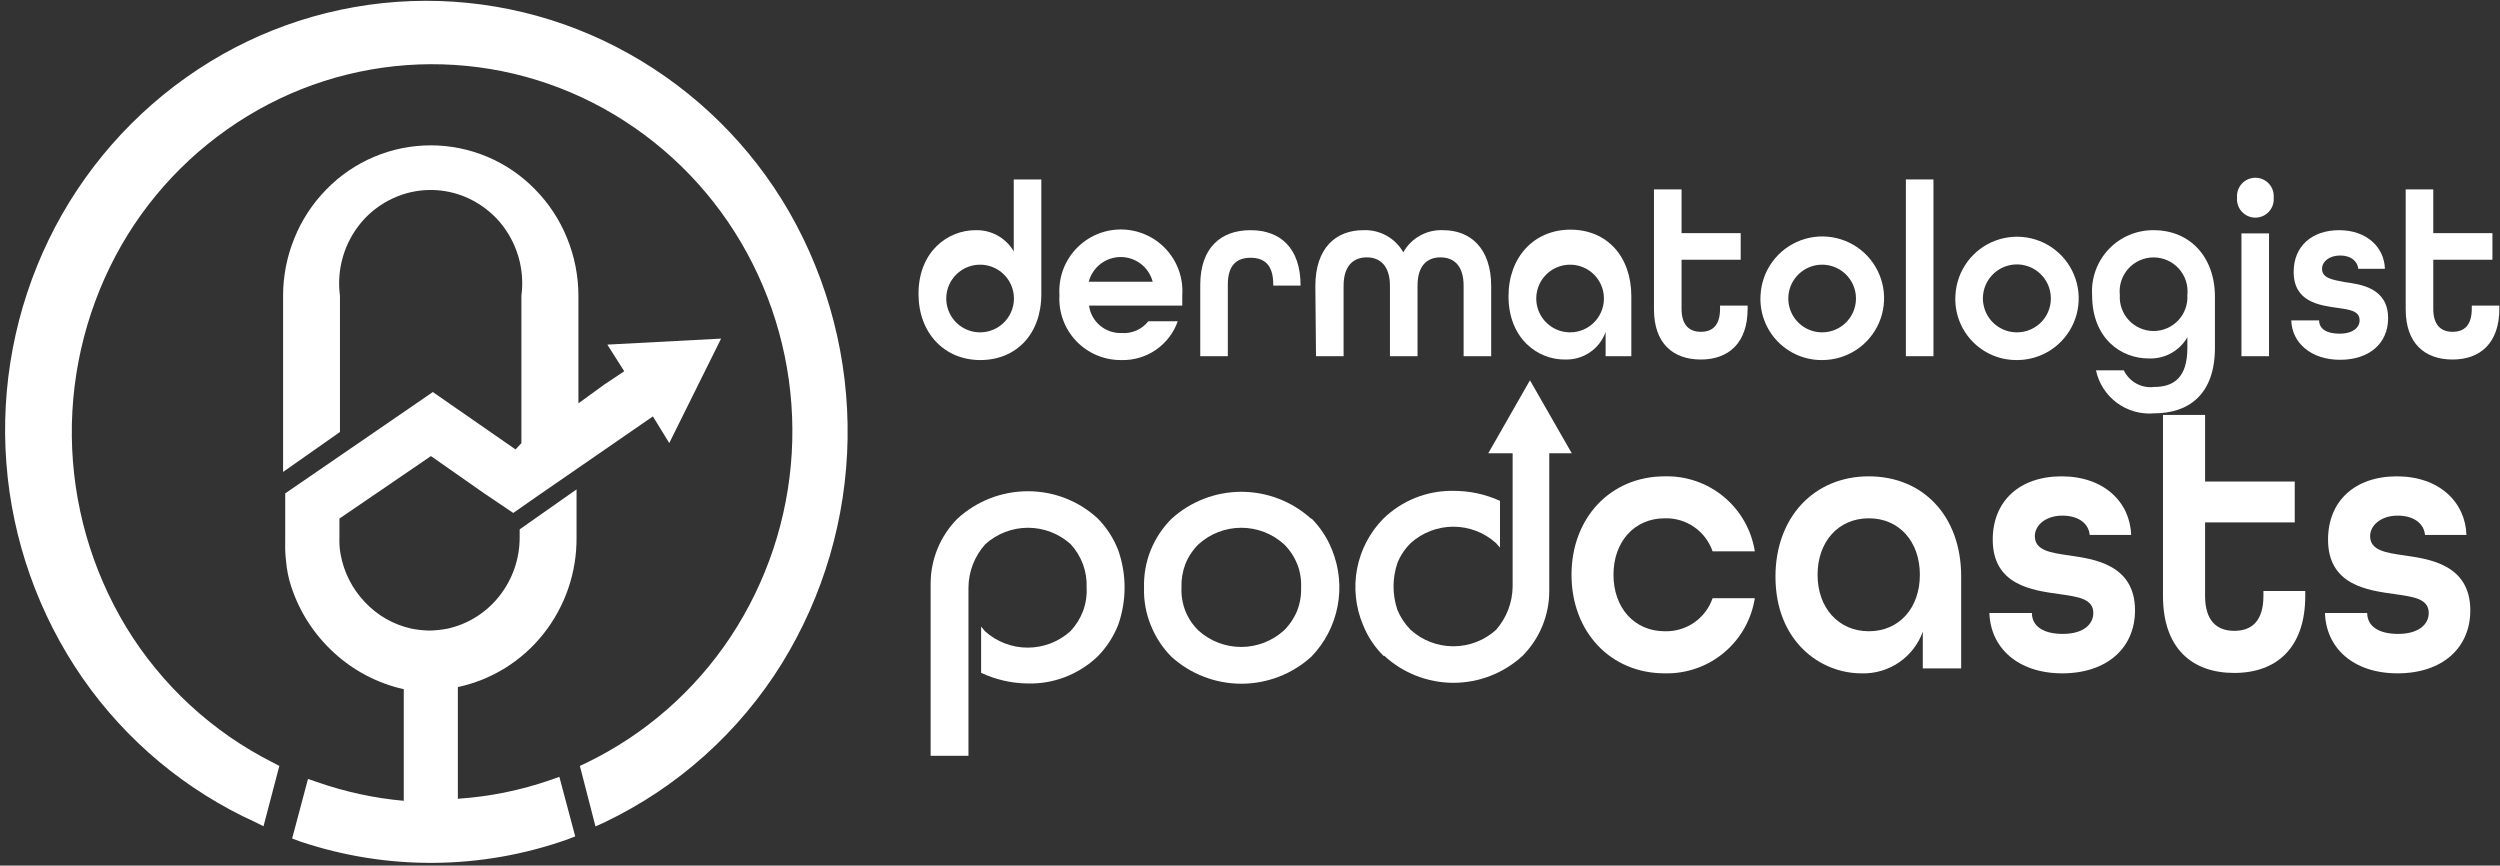 <svg width="465" height="161" viewBox="0 0 465 161" fill="none" xmlns="http://www.w3.org/2000/svg">
<rect x="0" y="0" width="465" height="161" fill="#333333" stroke="none"/>
<g clip-path="url(#clip0_939_820)">
<path fill-rule="evenodd" clip-rule="evenodd" d="M109.072 141.89C119.96 136.619 129.229 128.515 135.906 118.428C142.628 108.246 146.546 96.471 147.263 84.292C147.981 72.112 145.474 59.959 139.994 49.058C134.556 38.219 126.307 29.038 116.108 22.475C106.01 15.957 94.321 12.325 82.307 11.971C70.293 11.618 58.41 14.556 47.945 20.468C37.398 26.42 28.644 35.096 22.598 45.59C16.401 56.428 13.212 68.724 13.36 81.207C13.508 93.69 16.988 105.907 23.44 116.595C30.029 127.432 39.534 136.198 50.869 141.89L51.959 142.46L49.011 153.683L47.524 152.94C34.557 147.051 23.427 137.762 15.313 126.059C7.158 114.243 2.283 100.475 1.186 86.16C0.089 71.844 2.809 57.495 9.069 44.574C15.298 31.735 24.866 20.807 36.771 12.936C48.572 5.133 62.293 0.728 76.431 0.204C90.57 -0.321 104.579 3.056 116.926 9.963C129.368 16.91 139.695 27.098 146.808 39.445C154.145 52.268 157.89 66.831 157.651 81.601C157.411 96.372 153.195 110.806 145.445 123.383C137.495 136.202 126.031 146.469 112.417 152.965L110.757 153.708L107.858 142.46L109.072 141.89Z" fill="white"/>
<path fill-rule="evenodd" clip-rule="evenodd" d="M85.335 148.555C91.137 148.158 96.862 146.992 102.357 145.086L104.042 144.492L106.99 155.566L105.528 156.136C89.46 161.818 71.951 161.948 55.8 156.507L54.338 155.962L57.286 144.888L58.971 145.458C64.183 147.285 69.601 148.458 75.101 148.951V128.19C70.251 127.11 65.772 124.768 62.118 121.401C58.427 118.035 55.677 113.766 54.139 109.014C53.641 107.479 53.325 105.89 53.198 104.282C53.062 103.122 53.012 101.955 53.049 100.788V91.77L76.043 75.989L80.503 72.916L95.89 83.594L96.98 82.43V55.029C97.306 52.582 97.116 50.094 96.42 47.725C95.724 45.357 94.539 43.16 92.941 41.279C91.34 39.424 89.364 37.929 87.143 36.894C84.94 35.866 82.538 35.334 80.106 35.334C77.675 35.334 75.273 35.866 73.07 36.894C70.844 37.922 68.867 39.417 67.272 41.279C65.674 43.16 64.489 45.357 63.793 47.725C63.097 50.094 62.906 52.582 63.233 55.029V80.349L52.653 87.781V55.029C52.652 51.35 53.367 47.707 54.759 44.301C56.124 40.917 58.145 37.835 60.706 35.234C63.229 32.639 66.248 30.577 69.582 29.169C72.916 27.761 76.499 27.035 80.119 27.035C83.738 27.035 87.321 27.761 90.656 29.169C93.99 30.577 97.008 32.639 99.532 35.234C102.093 37.835 104.113 40.917 105.479 44.301C106.87 47.707 107.586 51.35 107.585 55.029V75.022L112.392 71.529L116.108 69.052L112.962 64.097L134.122 62.982L124.483 82.405L121.436 77.45L99.359 92.687L95.469 95.412L90.067 91.77L80.156 84.833L63.134 96.453V99.921C63.088 100.95 63.154 101.98 63.332 102.993C63.918 106.362 65.487 109.482 67.841 111.962C70.156 114.45 73.171 116.178 76.489 116.917C77.607 117.14 78.743 117.264 79.883 117.288C81.032 117.263 82.176 117.139 83.303 116.917C87.116 116.058 90.513 113.904 92.916 110.822C95.351 107.72 96.669 103.889 96.658 99.946V98.46L107.238 91.027V99.971C107.292 106.467 105.124 112.788 101.093 117.883C97.098 122.941 91.464 126.446 85.161 127.793V148.604L85.335 148.555Z" fill="white"/>
<path fill-rule="evenodd" clip-rule="evenodd" d="M222.925 117.289C225.1 119.249 227.925 120.334 230.854 120.334C233.782 120.334 236.607 119.249 238.783 117.289C239.849 116.248 240.693 115 241.26 113.622C241.803 112.243 242.056 110.767 242.004 109.286C242.076 107.798 241.831 106.312 241.285 104.926C240.729 103.527 239.885 102.261 238.807 101.21C236.632 99.249 233.807 98.164 230.878 98.164C227.95 98.164 225.125 99.249 222.95 101.21C221.875 102.263 221.031 103.529 220.472 104.926C219.95 106.318 219.705 107.8 219.753 109.286C219.693 110.765 219.938 112.241 220.472 113.622C221.021 115.004 221.857 116.253 222.925 117.289ZM243.912 96.403C245.593 98.091 246.909 100.106 247.777 102.324C249.118 105.648 249.467 109.289 248.781 112.807C248.095 116.325 246.404 119.568 243.912 122.144C240.346 125.379 235.705 127.171 230.891 127.171C226.077 127.171 221.435 125.379 217.87 122.144C216.206 120.458 214.9 118.452 214.03 116.248C213.138 114.047 212.716 111.684 212.791 109.311C212.72 106.948 213.133 104.596 214.005 102.399C214.887 100.202 216.201 98.206 217.87 96.527C221.427 93.277 226.072 91.474 230.891 91.474C235.71 91.474 240.354 93.277 243.912 96.527V96.403Z" fill="white"/>
<path fill-rule="evenodd" clip-rule="evenodd" d="M204.143 96.403C205.816 98.093 207.123 100.108 207.984 102.324C209.569 106.822 209.569 111.726 207.984 116.223C207.114 118.427 205.808 120.433 204.143 122.12C202.397 123.775 200.343 125.071 198.098 125.935C195.855 126.797 193.462 127.202 191.061 127.124C188.095 127.08 185.172 126.404 182.488 125.142V116.545C182.736 116.793 182.983 117.165 183.206 117.412C185.386 119.375 188.215 120.46 191.148 120.46C194.08 120.46 196.909 119.375 199.089 117.412C200.111 116.331 200.91 115.06 201.443 113.671C201.959 112.27 202.187 110.778 202.112 109.286C202.172 107.811 201.94 106.338 201.43 104.952C200.92 103.566 200.141 102.294 199.138 101.21C196.963 99.249 194.138 98.164 191.21 98.164C188.281 98.164 185.456 99.249 183.281 101.21C181.278 103.425 180.158 106.299 180.134 109.286V140.577H173.097V108.593C173.091 104.067 174.872 99.722 178.053 96.502C181.597 93.229 186.237 91.4 191.061 91.374C195.902 91.328 200.58 93.126 204.143 96.403Z" fill="white"/>
<path fill-rule="evenodd" clip-rule="evenodd" d="M257.366 122.021C255.682 120.364 254.365 118.372 253.5 116.174C252.127 112.887 251.752 109.269 252.421 105.771C253.091 102.273 254.776 99.049 257.267 96.502C258.994 94.812 261.04 93.481 263.286 92.588C265.532 91.694 267.933 91.257 270.349 91.3C273.332 91.291 276.281 91.925 278.997 93.158V101.854C278.749 101.606 278.501 101.259 278.253 101.011C276.078 99.051 273.253 97.966 270.325 97.966C267.396 97.966 264.571 99.051 262.396 101.011C261.318 102.063 260.474 103.329 259.918 104.728C258.961 107.556 258.961 110.62 259.918 113.448C260.495 114.836 261.337 116.098 262.396 117.165C264.571 119.125 267.396 120.21 270.325 120.21C273.253 120.21 276.078 119.125 278.253 117.165C280.223 114.932 281.322 112.065 281.351 109.088V84.313H276.816L284.572 70.736L292.352 84.313H288.164V109.906C288.17 114.424 286.388 118.761 283.209 121.971C279.703 125.206 275.108 127.002 270.337 127.002C265.566 127.002 260.971 125.206 257.465 121.971L257.366 122.021Z" fill="white"/>
<path d="M292.302 106.908C292.302 96.354 299.513 88.599 309.647 88.599C313.656 88.496 317.566 89.854 320.647 92.421C323.729 94.987 325.772 98.586 326.396 102.548H318.542C317.909 100.709 316.704 99.121 315.103 98.015C313.503 96.91 311.591 96.345 309.647 96.403C303.973 96.403 300.107 100.788 300.107 106.908C300.107 113.027 303.973 117.413 309.647 117.413C311.591 117.471 313.503 116.906 315.103 115.801C316.704 114.695 317.909 113.107 318.542 111.268H326.396C325.773 115.232 323.73 118.834 320.649 121.404C317.568 123.975 313.658 125.338 309.647 125.241C299.513 125.241 292.302 117.487 292.302 106.908Z" fill="white"/>
<path d="M330.237 107.255C330.237 96.205 337.422 88.599 347.581 88.599C357.74 88.599 364.777 96.032 364.777 107.205V124.325H357.641V117.487C356.803 119.822 355.246 121.831 353.193 123.224C351.14 124.618 348.698 125.324 346.219 125.241C338.463 125.241 330.237 119.171 330.237 107.255ZM357.096 106.908C357.096 100.788 353.305 96.403 347.606 96.403C341.907 96.403 338.067 100.788 338.067 106.908C338.067 113.027 341.932 117.412 347.606 117.412C353.28 117.412 357.096 113.052 357.096 106.908Z" fill="white"/>
<path d="M370.03 114.018H377.934C377.934 116.347 379.891 117.908 383.682 117.908C387.473 117.908 389.356 116.149 389.356 114.018C389.356 111.343 386.482 110.996 383.038 110.5C378.083 109.806 370.649 108.89 370.649 100.367C370.649 93.232 375.605 88.599 383.459 88.599C391.314 88.599 396.195 93.381 396.393 99.5H388.687C388.489 97.394 386.656 95.908 383.583 95.908C380.511 95.908 378.479 97.692 378.479 99.723C378.479 102.399 381.428 102.82 384.896 103.315C389.208 103.96 397.112 104.876 397.112 113.523C397.112 120.584 391.809 125.241 383.583 125.241C375.357 125.241 370.228 120.509 370.03 114.018Z" fill="white"/>
<path d="M402.315 110.847V77.178H410.145V89.565H426.82V97.171H410.145V110.847C410.145 115.505 412.375 117.338 415.571 117.338C418.767 117.338 420.997 115.579 420.997 110.847V109.93H428.778V110.847C428.778 120.509 423.426 125.167 415.571 125.167C407.717 125.167 402.315 120.584 402.315 110.847Z" fill="white"/>
<path d="M432.445 114.018H440.299C440.299 116.347 442.257 117.908 446.048 117.908C449.839 117.908 451.746 116.149 451.746 114.018C451.746 111.343 448.872 110.996 445.403 110.5C440.448 109.806 433.015 108.89 433.015 100.367C433.015 93.232 437.97 88.599 445.825 88.599C453.679 88.599 458.56 93.381 458.759 99.5H451.053C450.855 97.394 449.021 95.908 445.949 95.908C442.876 95.908 440.844 97.692 440.844 99.723C440.844 102.399 443.793 102.82 447.262 103.315C451.573 103.96 459.477 104.876 459.477 113.523C459.477 120.584 454.2 125.241 445.949 125.241C437.698 125.241 432.643 120.509 432.445 114.018Z" fill="white"/>
<path d="M170.842 54.657C170.842 46.804 176.269 42.815 181.447 42.815C182.877 42.771 184.293 43.114 185.544 43.807C186.796 44.501 187.837 45.519 188.558 46.754V33.376H193.687V54.707C193.687 62.139 189.029 66.97 182.339 66.97C175.649 66.97 170.842 61.941 170.842 54.657ZM188.558 54.88C188.434 53.669 187.96 52.52 187.195 51.572C186.43 50.624 185.406 49.919 184.248 49.541C183.09 49.164 181.848 49.131 180.671 49.445C179.495 49.76 178.435 50.41 177.62 51.315C176.805 52.22 176.271 53.342 176.081 54.545C175.891 55.748 176.055 56.98 176.552 58.092C177.049 59.204 177.858 60.148 178.881 60.809C179.904 61.47 181.096 61.821 182.314 61.817C183.194 61.815 184.063 61.628 184.866 61.27C185.669 60.911 186.387 60.388 186.976 59.734C187.564 59.081 188.009 58.311 188.281 57.475C188.554 56.639 188.648 55.755 188.558 54.88Z" fill="white"/>
<path d="M197.057 54.88C196.954 53.317 197.173 51.749 197.7 50.274C198.228 48.799 199.052 47.448 200.123 46.305C201.194 45.161 202.488 44.25 203.925 43.626C205.363 43.003 206.913 42.682 208.479 42.682C210.046 42.682 211.596 43.003 213.034 43.626C214.471 44.25 215.765 45.161 216.836 46.305C217.907 47.448 218.731 48.799 219.259 50.274C219.786 51.749 220.005 53.317 219.902 54.88V56.838H202.558C202.754 58.291 203.484 59.618 204.607 60.562C205.729 61.506 207.163 61.998 208.628 61.941C209.57 62.013 210.514 61.851 211.379 61.471C212.243 61.091 213 60.504 213.584 59.761H219.06C218.299 61.921 216.871 63.783 214.983 65.079C213.095 66.375 210.843 67.037 208.554 66.971C206.989 66.987 205.437 66.681 203.995 66.071C202.553 65.462 201.252 64.562 200.174 63.428C199.095 62.293 198.262 60.949 197.725 59.478C197.189 58.008 196.962 56.443 197.057 54.88ZM214.401 52.403C214.059 51.087 213.289 49.921 212.213 49.09C211.137 48.258 209.815 47.807 208.455 47.807C207.095 47.807 205.773 48.258 204.697 49.09C203.621 49.921 202.851 51.087 202.508 52.403H214.401Z" fill="white"/>
<path d="M223.247 53.022C223.247 46.11 227.038 42.815 232.588 42.815C238.138 42.815 241.905 46.11 241.905 53.121H236.825V52.898C236.825 49.182 235.091 47.943 232.588 47.943C230.086 47.943 228.376 49.281 228.376 52.898V66.252H223.247V53.022Z" fill="white"/>
<path d="M244.655 53.245C244.655 46.06 248.52 42.815 253.575 42.815C255.073 42.748 256.56 43.097 257.872 43.823C259.184 44.548 260.269 45.623 261.008 46.928C261.743 45.619 262.828 44.542 264.14 43.815C265.453 43.089 266.943 42.742 268.441 42.815C273.397 42.815 277.361 46.06 277.361 53.245V66.252H272.232V53.146C272.232 49.405 270.424 47.869 267.921 47.869C265.419 47.869 263.659 49.43 263.659 53.146V66.252H258.53V53.146C258.53 49.43 256.672 47.869 254.219 47.869C251.766 47.869 249.908 49.405 249.908 53.146V66.252H244.779L244.655 53.245Z" fill="white"/>
<path d="M280.583 55.103C280.583 47.819 285.34 42.716 292.104 42.716C298.868 42.716 303.428 47.671 303.428 55.103V66.252H298.645V61.743C298.104 63.271 297.094 64.589 295.759 65.51C294.424 66.431 292.833 66.907 291.212 66.871C286.009 66.971 280.583 62.957 280.583 55.103ZM298.299 54.88C298.174 53.669 297.7 52.52 296.935 51.572C296.17 50.624 295.147 49.919 293.989 49.541C292.831 49.164 291.588 49.131 290.412 49.446C289.235 49.76 288.175 50.41 287.36 51.315C286.545 52.22 286.011 53.342 285.821 54.545C285.632 55.748 285.795 56.98 286.292 58.092C286.789 59.204 287.598 60.148 288.621 60.809C289.644 61.47 290.837 61.821 292.055 61.817C292.934 61.815 293.803 61.629 294.606 61.27C295.409 60.911 296.128 60.388 296.716 59.734C297.304 59.081 297.749 58.311 298.022 57.475C298.294 56.639 298.389 55.755 298.299 54.88Z" fill="white"/>
<path d="M307.64 57.531V35.234H312.769V43.36H323.77V48.315H312.769V57.432C312.769 60.504 314.231 61.718 316.361 61.718C318.492 61.718 319.929 60.554 319.929 57.432V56.837H325.058V57.432C325.058 63.799 321.515 66.871 316.361 66.871C311.208 66.871 307.64 63.898 307.64 57.531Z" fill="white"/>
<path d="M327.462 54.88C327.578 52.634 328.351 50.472 329.684 48.661C331.017 46.85 332.852 45.469 334.961 44.691C337.071 43.912 339.363 43.769 341.553 44.279C343.743 44.79 345.736 45.931 347.284 47.562C348.831 49.194 349.867 51.243 350.262 53.457C350.656 55.671 350.393 57.952 349.504 60.017C348.616 62.083 347.141 63.843 345.262 65.079C343.383 66.314 341.183 66.972 338.934 66.97C337.37 66.987 335.819 66.681 334.378 66.071C332.938 65.461 331.638 64.561 330.562 63.426C329.485 62.291 328.654 60.947 328.12 59.476C327.587 58.006 327.363 56.441 327.462 54.88ZM345.178 54.88C345.053 53.669 344.58 52.519 343.815 51.572C343.05 50.624 342.026 49.919 340.868 49.541C339.71 49.164 338.467 49.13 337.291 49.445C336.114 49.76 335.054 50.409 334.239 51.315C333.425 52.22 332.89 53.342 332.701 54.545C332.511 55.748 332.675 56.98 333.172 58.092C333.669 59.204 334.478 60.148 335.5 60.809C336.523 61.47 337.716 61.82 338.934 61.817C339.813 61.815 340.683 61.628 341.485 61.269C342.288 60.911 343.007 60.388 343.595 59.734C344.184 59.08 344.628 58.311 344.901 57.475C345.174 56.639 345.268 55.755 345.178 54.88Z" fill="white"/>
<path d="M354.494 33.376H359.623V66.252H354.494V33.376Z" fill="white"/>
<path d="M363.712 54.88C363.833 52.641 364.608 50.486 365.941 48.682C367.274 46.879 369.106 45.505 371.211 44.732C373.317 43.959 375.603 43.82 377.786 44.332C379.97 44.844 381.956 45.985 383.498 47.613C385.04 49.242 386.07 51.287 386.462 53.495C386.854 55.703 386.59 57.978 385.703 60.038C384.816 62.097 383.344 63.852 381.47 65.084C379.596 66.316 377.402 66.972 375.159 66.97C373.596 66.987 372.046 66.681 370.606 66.071C369.167 65.461 367.869 64.56 366.794 63.425C365.72 62.29 364.891 60.945 364.36 59.475C363.83 58.004 363.609 56.44 363.712 54.88ZM381.428 54.88C381.308 53.662 380.836 52.505 380.071 51.55C379.306 50.595 378.28 49.882 377.117 49.499C375.954 49.116 374.706 49.079 373.522 49.392C372.339 49.706 371.272 50.356 370.452 51.264C369.631 52.172 369.092 53.299 368.9 54.508C368.708 55.717 368.871 56.955 369.369 58.073C369.868 59.191 370.68 60.14 371.708 60.804C372.736 61.469 373.935 61.821 375.159 61.817C376.04 61.818 376.912 61.634 377.718 61.277C378.524 60.92 379.246 60.397 379.837 59.743C380.428 59.089 380.875 58.319 381.149 57.481C381.423 56.643 381.518 55.757 381.428 54.88Z" fill="white"/>
<path d="M389.852 68.878H395.03C395.527 69.923 396.34 70.784 397.354 71.34C398.368 71.896 399.532 72.118 400.68 71.975C404.471 71.975 406.849 70.067 406.849 64.741V62.734C406.124 63.989 405.068 65.019 403.796 65.714C402.525 66.409 401.087 66.741 399.639 66.673C394.56 66.673 389.133 63.007 389.133 54.88C389.034 53.322 389.258 51.761 389.79 50.294C390.322 48.826 391.151 47.484 392.226 46.352C393.3 45.219 394.597 44.321 396.034 43.712C397.472 43.104 399.02 42.798 400.581 42.815C407.32 42.815 411.978 47.77 411.978 55.202V64.666C411.978 73.462 407.023 76.88 400.68 76.88C398.209 77.098 395.744 76.405 393.749 74.931C391.755 73.457 390.369 71.304 389.852 68.878ZM406.849 54.88C406.945 53.998 406.855 53.106 406.583 52.261C406.311 51.416 405.864 50.638 405.272 49.978C404.679 49.317 403.954 48.789 403.144 48.427C402.333 48.065 401.456 47.878 400.568 47.878C399.681 47.878 398.803 48.065 397.993 48.427C397.182 48.789 396.457 49.317 395.865 49.978C395.272 50.638 394.825 51.416 394.554 52.261C394.282 53.106 394.191 53.998 394.287 54.88C394.233 55.738 394.356 56.598 394.647 57.407C394.938 58.216 395.392 58.956 395.981 59.583C396.569 60.209 397.28 60.709 398.069 61.05C398.858 61.392 399.708 61.568 400.568 61.568C401.428 61.568 402.279 61.392 403.068 61.05C403.857 60.709 404.567 60.209 405.156 59.583C405.744 58.956 406.198 58.216 406.49 57.407C406.781 56.598 406.903 55.738 406.849 54.88Z" fill="white"/>
<path d="M416.091 36.77C416.051 36.298 416.109 35.823 416.262 35.375C416.415 34.927 416.66 34.515 416.98 34.166C417.3 33.818 417.689 33.539 418.123 33.349C418.557 33.158 419.025 33.06 419.498 33.06C419.972 33.06 420.44 33.158 420.874 33.349C421.307 33.539 421.697 33.818 422.017 34.166C422.337 34.515 422.582 34.927 422.735 35.375C422.887 35.823 422.946 36.298 422.905 36.77C422.946 37.241 422.887 37.717 422.735 38.165C422.582 38.613 422.337 39.024 422.017 39.373C421.697 39.722 421.307 40 420.874 40.191C420.44 40.381 419.972 40.479 419.498 40.479C419.025 40.479 418.557 40.381 418.123 40.191C417.689 40 417.3 39.722 416.98 39.373C416.66 39.024 416.415 38.613 416.262 38.165C416.109 37.717 416.051 37.241 416.091 36.77ZM416.909 43.41H422.038V66.252H416.909V43.41Z" fill="white"/>
<path d="M426.176 59.588H431.354C431.354 61.099 432.643 62.065 435.146 62.065C437.648 62.065 438.887 60.901 438.887 59.588C438.887 57.804 437.004 57.581 434.724 57.259C431.454 56.788 426.622 56.194 426.622 50.569C426.622 45.862 429.942 42.815 435.071 42.815C440.2 42.815 443.471 45.961 443.595 50H438.639C438.515 48.612 437.301 47.522 435.269 47.522C433.238 47.522 431.9 48.662 431.9 50C431.9 51.759 433.857 52.031 436.137 52.477C438.986 52.874 444.189 53.493 444.189 59.191C444.189 63.849 440.696 66.921 435.269 66.921C429.843 66.921 426.3 63.775 426.176 59.588Z" fill="white"/>
<path d="M447.46 57.531V35.234H452.589V43.36H463.59V48.315H452.589V57.432C452.589 60.504 454.051 61.718 456.182 61.718C458.313 61.718 459.75 60.554 459.75 57.432V56.837H464.879V57.432C464.879 63.799 461.335 66.871 456.182 66.871C451.028 66.871 447.46 63.898 447.46 57.531Z" fill="white"/>
</g>
<defs>
<clipPath id="clip0_939_820">
<rect width="465" height="161" fill="white"/>
</clipPath>
</defs>
</svg>

